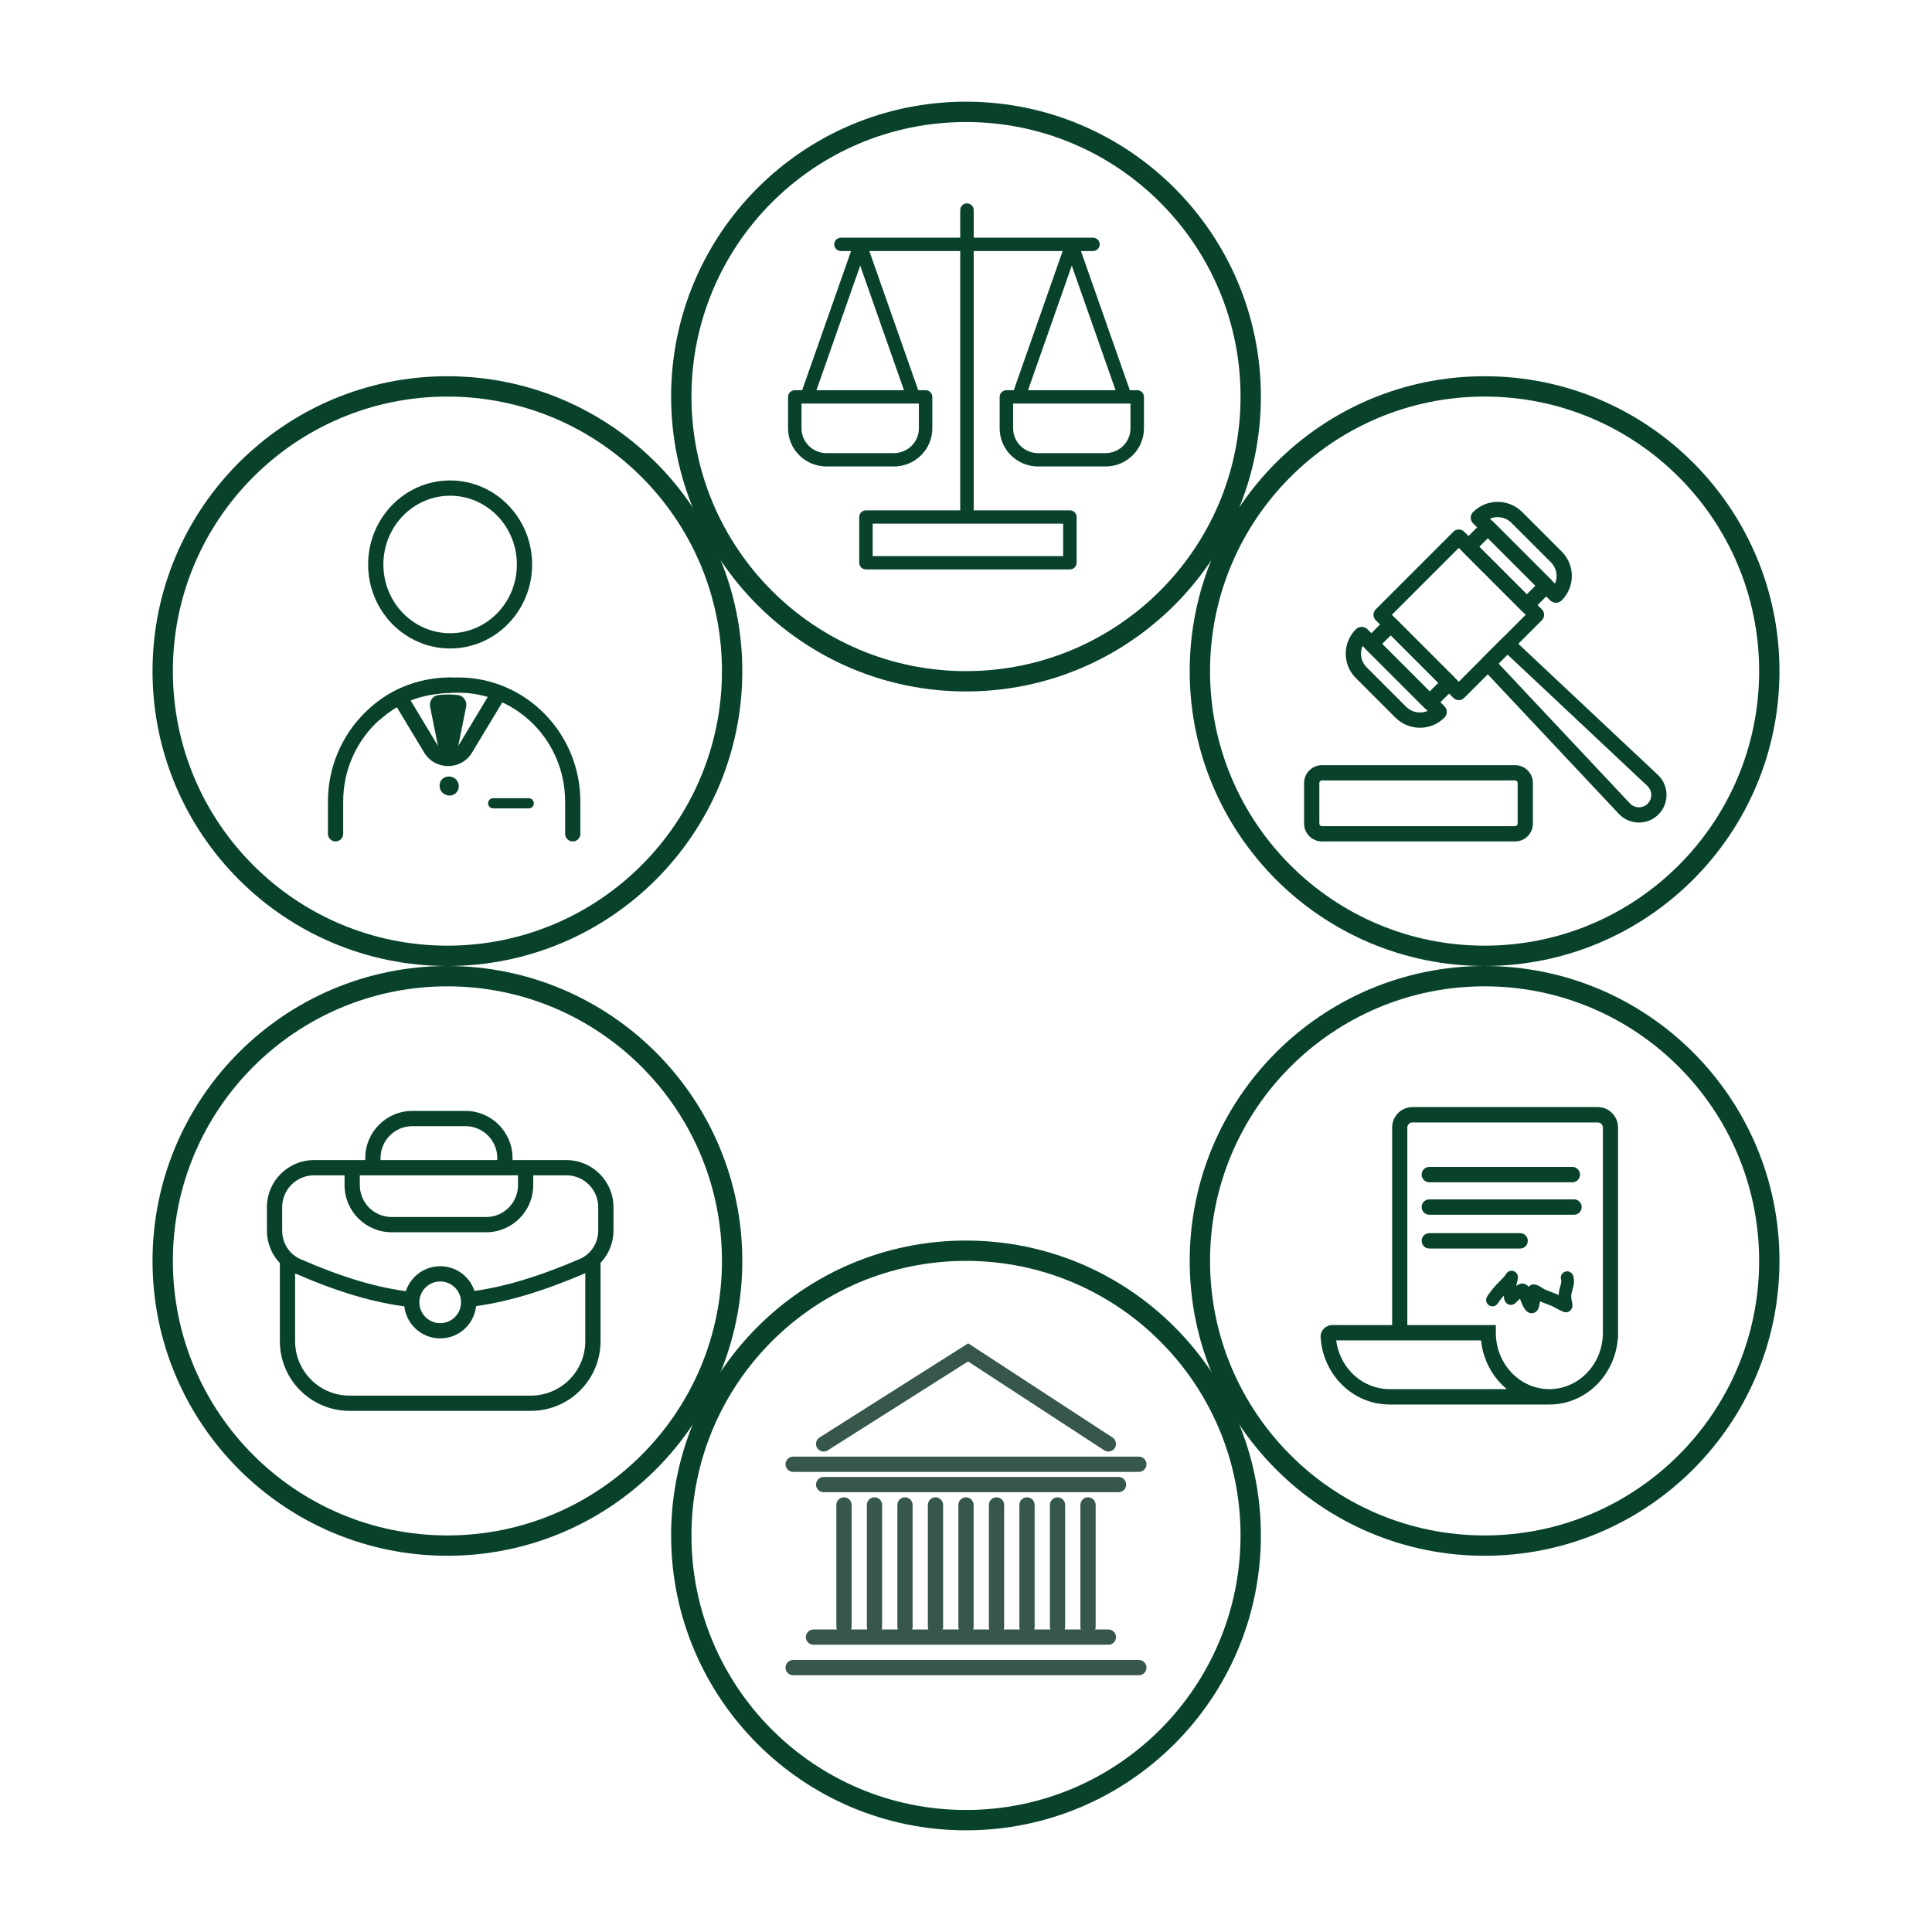 <?xml version="1.0" encoding="UTF-8"?>
<svg xmlns="http://www.w3.org/2000/svg" width="190" height="190" viewBox="0 0 190 190" fill="none">
  <path fill-rule="evenodd" clip-rule="evenodd" d="M94.432 24.688L94.432 50.188H85.162C84.796 50.188 84.5 50.481 84.5 50.844V55.344C84.5 55.706 84.796 56 85.162 56H105.122C105.138 56 105.153 55.999 105.169 55.998C105.185 55.999 105.2 56 105.216 56C105.582 56 105.878 55.706 105.878 55.344V50.844C105.878 50.481 105.582 50.188 105.216 50.188C105.2 50.188 105.185 50.188 105.169 50.189C105.161 50.189 105.153 50.188 105.144 50.188L105.132 50.188L105.122 50.188H95.757L95.757 24.688H104.507L99.699 38.375H98.973C98.607 38.375 98.311 38.669 98.311 39.031V42.125C98.311 44.196 100.005 45.875 102.095 45.875H108.716C110.806 45.875 112.5 44.196 112.5 42.125V39.031C112.5 38.669 112.204 38.375 111.838 38.375H111.112L106.304 24.688H107.486C107.852 24.688 108.149 24.394 108.149 24.031C108.149 23.669 107.852 23.375 107.486 23.375H95.757V20.656C95.757 20.294 95.46 20 95.095 20C94.729 20 94.432 20.294 94.432 20.656L94.432 23.375H82.703C82.337 23.375 82.04 23.669 82.04 24.031C82.04 24.394 82.337 24.688 82.703 24.688H83.696L78.888 38.375H78.162C77.796 38.375 77.5 38.669 77.5 39.031V42.125C77.5 44.196 79.194 45.875 81.284 45.875H87.905C89.995 45.875 91.689 44.196 91.689 42.125V39.031C91.689 38.669 91.393 38.375 91.027 38.375H90.301L85.493 24.688H94.432ZM85.824 51.5V54.688H104.554V51.5H85.824ZM109.709 38.375L105.405 26.121L101.101 38.375H109.709ZM84.595 26.121L88.899 38.375H80.291L84.595 26.121ZM78.824 39.688V42.125C78.824 43.471 79.925 44.562 81.284 44.562H87.905C89.264 44.562 90.365 43.471 90.365 42.125V39.688H78.824ZM99.635 42.125V39.688H111.176V42.125C111.176 43.471 110.075 44.562 108.716 44.562H102.095C100.736 44.562 99.635 43.471 99.635 42.125Z" fill="#09422B"></path>
  <path fill-rule="evenodd" clip-rule="evenodd" d="M26.25 118.72C26.25 116.161 28.325 114.086 30.884 114.086H55.698C58.257 114.086 60.332 116.161 60.332 118.72V121.007C60.332 122.809 59.287 124.473 57.608 125.192C53.366 127.008 49.685 128.134 46.115 128.535L45.948 127.044C49.32 126.666 52.852 125.596 57.017 123.813C58.122 123.34 58.832 122.234 58.832 121.007V118.72C58.832 116.989 57.429 115.586 55.698 115.586H30.884C29.153 115.586 27.75 116.989 27.75 118.72V121.03C27.75 122.248 28.448 123.347 29.54 123.823C33.626 125.606 37.107 126.668 40.448 127.044L40.28 128.535C36.74 128.136 33.107 127.016 28.94 125.198C27.278 124.472 26.25 122.817 26.25 121.03V118.72Z" fill="#09422B"></path>
  <path fill-rule="evenodd" clip-rule="evenodd" d="M29.023 123.491V131.897C29.023 134.853 31.42 137.25 34.376 137.25H52.206C55.162 137.25 57.559 134.853 57.559 131.897V123.491H59.059V131.897C59.059 135.682 55.991 138.75 52.206 138.75H34.376C30.591 138.75 27.523 135.682 27.523 131.897V123.491H29.023Z" fill="#09422B"></path>
  <path fill-rule="evenodd" clip-rule="evenodd" d="M35.386 114.836V116.552C35.386 118.283 36.789 119.686 38.52 119.686H47.807C49.538 119.686 50.941 118.283 50.941 116.552V114.836H52.441V116.552C52.441 119.112 50.366 121.186 47.807 121.186H38.52C35.961 121.186 33.886 119.112 33.886 116.552V114.836H35.386Z" fill="#09422B"></path>
  <path fill-rule="evenodd" clip-rule="evenodd" d="M48.904 114.836L48.904 113.884C48.904 112.153 47.501 110.75 45.77 110.75L40.557 110.75C38.826 110.75 37.423 112.153 37.423 113.884L37.423 114.836L35.923 114.836L35.923 113.884C35.923 111.325 37.998 109.25 40.557 109.25L45.77 109.25C48.33 109.25 50.404 111.325 50.404 113.884L50.404 114.836L48.904 114.836Z" fill="#09422B"></path>
  <path fill-rule="evenodd" clip-rule="evenodd" d="M43.291 126.023C42.159 126.023 41.241 126.941 41.241 128.073C41.241 129.205 42.159 130.123 43.291 130.123C44.423 130.123 45.341 129.205 45.341 128.073C45.341 126.941 44.423 126.023 43.291 126.023ZM39.741 128.073C39.741 126.112 41.33 124.523 43.291 124.523C45.252 124.523 46.841 126.112 46.841 128.073C46.841 130.033 45.252 131.623 43.291 131.623C41.33 131.623 39.741 130.033 39.741 128.073Z" fill="#09422B"></path>
  <path fill-rule="evenodd" clip-rule="evenodd" d="M147.875 127.42C147.665 127.667 147.468 127.925 147.288 128.195C147.095 128.483 146.708 128.558 146.424 128.363C146.14 128.167 146.066 127.775 146.259 127.487C146.583 127.003 146.95 126.55 147.356 126.135C147.441 126.048 147.517 125.973 147.586 125.905C147.808 125.684 147.958 125.535 148.087 125.318C148.101 125.294 148.126 125.253 148.16 125.211C148.177 125.19 148.21 125.152 148.257 125.114C148.292 125.085 148.405 124.997 148.577 124.976C148.81 124.947 149.019 125.051 149.144 125.212C149.239 125.333 149.263 125.455 149.27 125.496C149.287 125.588 149.28 125.665 149.278 125.687L149.278 125.688C149.269 125.784 149.239 125.91 149.222 125.984L149.22 125.989C149.211 126.028 149.202 126.065 149.193 126.101C149.179 126.162 149.164 126.22 149.151 126.28C149.14 126.326 149.132 126.366 149.125 126.399C149.122 126.415 149.12 126.428 149.118 126.438L149.117 126.446L149.116 126.45L149.116 126.452C149.136 126.441 149.152 126.432 149.175 126.417L149.198 126.403C149.208 126.397 149.218 126.391 149.23 126.383L149.233 126.382C149.277 126.355 149.385 126.289 149.517 126.255C149.687 126.211 149.895 126.219 150.093 126.336C150.196 126.397 150.274 126.476 150.333 126.551C150.349 126.53 150.368 126.509 150.389 126.488C150.52 126.36 150.723 126.276 150.947 126.32C151.207 126.371 151.443 126.515 151.583 126.603C151.642 126.64 151.691 126.671 151.732 126.697C151.82 126.754 151.875 126.789 151.929 126.814C152.081 126.885 152.243 126.946 152.429 127.014L152.48 127.032C152.646 127.093 152.832 127.16 153.015 127.24C153.106 127.279 153.194 127.322 153.28 127.366C153.284 127.275 153.292 127.181 153.306 127.086C153.331 126.92 153.373 126.762 153.409 126.631C153.421 126.589 153.432 126.551 153.442 126.515C153.467 126.427 153.488 126.352 153.507 126.273C153.558 126.059 153.556 125.945 153.527 125.857C153.419 125.527 153.595 125.17 153.921 125.059C154.246 124.949 154.598 125.128 154.707 125.458C154.847 125.883 154.785 126.277 154.715 126.57C154.69 126.677 154.658 126.79 154.63 126.886C154.622 126.916 154.613 126.946 154.606 126.972C154.572 127.094 154.549 127.19 154.535 127.277C154.508 127.458 154.522 127.65 154.563 127.904L154.57 127.929L154.575 127.95C154.586 127.994 154.601 128.057 154.614 128.122C154.624 128.176 154.642 128.275 154.642 128.375L154.642 128.378C154.642 128.411 154.642 128.55 154.571 128.696C154.528 128.784 154.434 128.923 154.252 129.002C154.065 129.084 153.892 129.055 153.785 129.017C153.525 128.922 153.287 128.797 153.085 128.687L153.004 128.642C152.827 128.546 152.679 128.466 152.526 128.399C152.379 128.335 152.228 128.28 152.056 128.218L152.008 128.2C151.836 128.137 151.643 128.066 151.45 127.979C151.44 128.06 151.426 128.144 151.406 128.228L151.406 128.231L151.404 128.239L151.402 128.249L151.398 128.269L151.39 128.317C151.387 128.331 151.384 128.346 151.381 128.361C151.369 128.425 151.347 128.533 151.307 128.638C151.286 128.692 151.253 128.769 151.197 128.846C151.143 128.922 151.04 129.037 150.872 129.102C150.467 129.258 150.168 128.988 150.077 128.891C149.95 128.755 149.861 128.601 149.8 128.484C149.759 128.405 149.714 128.31 149.682 128.24C149.669 128.213 149.658 128.191 149.65 128.174C149.574 128.015 149.523 127.844 149.487 127.715C149.46 127.737 149.432 127.762 149.402 127.79C149.351 127.838 149.3 127.888 149.241 127.946L149.228 127.959C149.166 128.02 149.096 128.089 149.021 128.157C148.929 128.241 148.735 128.366 148.472 128.318C148.236 128.275 148.107 128.119 148.061 128.054C147.973 127.932 147.941 127.799 147.933 127.763L147.932 127.76C147.918 127.701 147.91 127.646 147.905 127.612L147.901 127.586L147.9 127.574L147.899 127.572C147.89 127.522 147.882 127.471 147.875 127.42Z" fill="#09422B"></path>
  <path d="M140.556 114.884C140.213 114.884 139.935 115.166 139.935 115.514C139.935 115.863 140.213 116.145 140.556 116.145H154.637C154.98 116.145 155.258 115.863 155.258 115.514C155.258 115.166 154.98 114.884 154.637 114.884H140.556Z" fill="#09422B"></path>
  <path d="M139.935 118.706C139.935 118.358 140.213 118.076 140.556 118.076H154.802C155.146 118.076 155.424 118.358 155.424 118.706C155.424 119.054 155.146 119.337 154.802 119.337H140.556C140.213 119.337 139.935 119.054 139.935 118.706Z" fill="#09422B"></path>
  <path d="M140.556 121.398C140.213 121.398 139.935 121.68 139.935 122.029C139.935 122.377 140.213 122.659 140.556 122.659H149.502C149.845 122.659 150.123 122.377 150.123 122.029C150.123 121.68 149.845 121.398 149.502 121.398H140.556Z" fill="#09422B"></path>
  <path fill-rule="evenodd" clip-rule="evenodd" d="M138.899 109C137.869 109 137.034 109.847 137.034 110.891V130.435H131.024C130.462 130.435 129.963 130.905 130.002 131.526C130.23 135.127 133.109 138 136.659 138H152.161V137.997C152.23 137.999 152.299 138 152.369 138C155.914 138 158.781 135.102 158.988 131.486H159V110.891C159 109.847 158.165 109 157.135 109H138.899ZM148.554 136.739H136.659C133.879 136.739 131.565 134.546 131.264 131.696H145.764C145.944 133.773 147.002 135.595 148.554 136.739ZM146.981 131.065C146.981 134.219 149.413 136.739 152.369 136.739C155.325 136.739 157.757 134.219 157.757 131.065V110.891C157.757 110.543 157.478 110.261 157.135 110.261H138.899C138.555 110.261 138.277 110.543 138.277 110.891V130.435H146.981V131.065Z" fill="#09422B"></path>
  <path fill-rule="evenodd" clip-rule="evenodd" d="M138.899 109.125C137.939 109.125 137.159 109.914 137.159 110.891V130.56H131.024C130.53 130.56 130.093 130.973 130.127 131.518C130.351 135.058 133.18 137.875 136.659 137.875H152.036V137.868L152.165 137.872C152.233 137.874 152.301 137.875 152.369 137.875C155.843 137.875 158.659 135.034 158.863 131.478L158.87 131.361H158.875V110.891C158.875 109.914 158.094 109.125 157.135 109.125H138.899ZM159.105 131.611H159.125V110.891C159.125 109.779 158.236 108.875 157.135 108.875H138.899C137.798 108.875 136.909 109.779 136.909 110.891V130.31H131.024C130.395 130.31 129.833 130.836 129.877 131.534C130.109 135.195 133.038 138.125 136.659 138.125H152.286C152.314 138.125 152.341 138.125 152.369 138.125C155.948 138.125 158.839 135.233 159.105 131.611ZM138.899 110.386C138.626 110.386 138.402 110.611 138.402 110.891V130.31H147.106V131.065C147.106 134.156 149.487 136.614 152.369 136.614C155.25 136.614 157.632 134.156 157.632 131.065V110.891C157.632 110.611 157.408 110.386 157.135 110.386H138.899ZM138.152 110.891C138.152 110.476 138.485 110.136 138.899 110.136H157.135C157.549 110.136 157.882 110.476 157.882 110.891V131.065C157.882 134.283 155.399 136.864 152.369 136.864C149.338 136.864 146.856 134.283 146.856 131.065V130.56H138.152V110.891ZM140.556 115.009C140.284 115.009 140.06 115.234 140.06 115.514C140.06 115.795 140.284 116.02 140.556 116.02H154.637C154.909 116.02 155.133 115.795 155.133 115.514C155.133 115.234 154.909 115.009 154.637 115.009H140.556ZM139.81 115.514C139.81 115.099 140.142 114.759 140.556 114.759H154.637C155.051 114.759 155.383 115.099 155.383 115.514C155.383 115.93 155.051 116.27 154.637 116.27H140.556C140.142 116.27 139.81 115.93 139.81 115.514ZM139.81 118.706C139.81 118.291 140.142 117.951 140.556 117.951H154.802C155.216 117.951 155.549 118.291 155.549 118.706C155.549 119.122 155.216 119.462 154.802 119.462H140.556C140.142 119.462 139.81 119.122 139.81 118.706ZM140.556 118.201C140.284 118.201 140.06 118.425 140.06 118.706C140.06 118.987 140.284 119.212 140.556 119.212H154.802C155.075 119.212 155.299 118.987 155.299 118.706C155.299 118.425 155.075 118.201 154.802 118.201H140.556ZM140.556 121.523C140.284 121.523 140.06 121.748 140.06 122.029C140.06 122.309 140.284 122.534 140.556 122.534H149.502C149.774 122.534 149.998 122.309 149.998 122.029C149.998 121.748 149.774 121.523 149.502 121.523H140.556ZM139.81 122.029C139.81 121.613 140.142 121.273 140.556 121.273H149.502C149.916 121.273 150.248 121.613 150.248 122.029C150.248 122.444 149.916 122.784 149.502 122.784H140.556C140.142 122.784 139.81 122.444 139.81 122.029ZM152.051 128.083L152.099 128.1L152.101 128.101C152.271 128.163 152.425 128.219 152.575 128.284C152.734 128.353 152.886 128.436 153.06 128.531L153.063 128.533L153.145 128.577M147.795 127.714C147.799 127.737 147.804 127.763 147.811 127.789L147.795 127.714ZM149.276 127.23C149.33 127.187 149.408 127.195 149.451 127.249L149.452 127.25L149.453 127.251L149.454 127.253L149.457 127.257C149.459 127.259 149.461 127.263 149.463 127.266C149.5 127.325 149.482 127.402 149.423 127.438C149.365 127.474 149.289 127.457 149.252 127.4C149.214 127.346 149.224 127.271 149.276 127.23ZM131.125 131.571H145.879L145.889 131.685C146.065 133.726 147.105 135.516 148.628 136.639L148.934 136.864H136.659C133.81 136.864 131.447 134.618 131.14 131.709L131.125 131.571ZM131.405 131.821C131.758 134.544 133.992 136.614 136.659 136.614H148.19C146.795 135.465 145.848 133.755 145.651 131.821H131.405Z" fill="#09422B"></path>
  <path fill-rule="evenodd" clip-rule="evenodd" d="M135.291 60.993C134.998 60.7 134.998 60.225 135.291 59.932L142.932 52.291C143.225 51.998 143.7 51.998 143.993 52.291L151.635 59.932C151.928 60.225 151.928 60.7 151.635 60.993L143.993 68.635C143.7 68.928 143.225 68.928 142.932 68.635L135.291 60.993ZM136.882 60.463L143.463 67.044L150.044 60.463L143.463 53.882L136.882 60.463Z" fill="#09422B"></path>
  <path fill-rule="evenodd" clip-rule="evenodd" d="M143.888 54.306C143.595 54.014 143.595 53.539 143.888 53.246L145.798 51.335C146.091 51.042 146.566 51.042 146.859 51.335L152.59 57.067C152.883 57.36 152.883 57.834 152.59 58.127L150.68 60.038C150.387 60.331 149.912 60.331 149.619 60.038L143.888 54.306ZM145.479 53.776L150.149 58.447L150.999 57.597L146.328 52.926L145.479 53.776Z" fill="#09422B"></path>
  <path fill-rule="evenodd" clip-rule="evenodd" d="M134.335 63.859C134.042 63.566 134.042 63.091 134.335 62.798L136.246 60.888C136.539 60.595 137.014 60.595 137.306 60.888L143.038 66.619C143.331 66.912 143.331 67.387 143.038 67.68L141.127 69.59C140.834 69.883 140.36 69.883 140.067 69.59L134.335 63.859ZM135.926 63.328L140.597 67.999L141.447 67.149L136.776 62.479L135.926 63.328Z" fill="#09422B"></path>
  <path fill-rule="evenodd" clip-rule="evenodd" d="M133.339 66.683C132.014 65.358 132.014 63.209 133.339 61.884C133.654 61.569 134.166 61.569 134.482 61.884L142.058 69.46C142.364 69.766 142.364 70.263 142.058 70.57C140.724 71.904 138.56 71.904 137.225 70.57L133.339 66.683ZM134.002 63.526C133.7 64.219 133.832 65.055 134.399 65.622L138.286 69.509C138.856 70.079 139.695 70.215 140.394 69.917L134.002 63.526Z" fill="#09422B"></path>
  <path fill-rule="evenodd" clip-rule="evenodd" d="M153.587 54.242C154.912 55.568 154.912 57.716 153.587 59.041C153.271 59.357 152.759 59.357 152.443 59.041L144.867 51.465C144.561 51.159 144.561 50.662 144.867 50.356C146.202 49.021 148.365 49.021 149.7 50.356L153.587 54.242ZM152.923 57.4C153.225 56.707 153.093 55.87 152.526 55.303L148.639 51.416C148.069 50.846 147.23 50.71 146.531 51.008L152.923 57.4Z" fill="#09422B"></path>
  <path fill-rule="evenodd" clip-rule="evenodd" d="M145.782 65.752C145.504 65.457 145.512 64.995 145.798 64.709L147.708 62.798C147.995 62.512 148.457 62.504 148.752 62.782L163.037 76.2C164.153 77.249 164.181 79.014 163.098 80.097C162.014 81.181 160.249 81.153 159.2 80.037L145.782 65.752ZM147.373 65.255L160.294 79.01C160.763 79.509 161.552 79.521 162.037 79.037C162.521 78.552 162.509 77.763 162.01 77.294L148.255 64.373L147.373 65.255Z" fill="#09422B"></path>
  <path fill-rule="evenodd" clip-rule="evenodd" d="M128.25 77C128.25 76.034 129.034 75.25 130 75.25H149C149.966 75.25 150.75 76.034 150.75 77V81C150.75 81.966 149.966 82.75 149 82.75H130C129.034 82.75 128.25 81.966 128.25 81V77ZM130 76.75C129.862 76.75 129.75 76.862 129.75 77V81C129.75 81.138 129.862 81.25 130 81.25H149C149.138 81.25 149.25 81.138 149.25 81V77C149.25 76.862 149.138 76.75 149 76.75H130Z" fill="#09422B"></path>
  <path fill-rule="evenodd" clip-rule="evenodd" d="M44 93C58.912 93 71 80.912 71 66C71 51.088 58.912 39 44 39C29.088 39 17 51.088 17 66C17 80.912 29.088 93 44 93ZM44 95C60.016 95 73 82.016 73 66C73 49.984 60.016 37 44 37C27.984 37 15 49.984 15 66C15 82.016 27.984 95 44 95Z" fill="#09422B"></path>
  <path fill-rule="evenodd" clip-rule="evenodd" d="M95 66C109.912 66 122 53.912 122 39C122 24.088 109.912 12 95 12C80.088 12 68 24.088 68 39C68 53.912 80.088 66 95 66ZM95 68C111.016 68 124 55.016 124 39C124 22.984 111.016 10 95 10C78.984 10 66 22.984 66 39C66 55.016 78.984 68 95 68Z" fill="#09422B"></path>
  <path fill-rule="evenodd" clip-rule="evenodd" d="M146 93C160.912 93 173 80.912 173 66C173 51.088 160.912 39 146 39C131.088 39 119 51.088 119 66C119 80.912 131.088 93 146 93ZM146 95C162.016 95 175 82.016 175 66C175 49.984 162.016 37 146 37C129.984 37 117 49.984 117 66C117 82.016 129.984 95 146 95Z" fill="#09422B"></path>
  <path fill-rule="evenodd" clip-rule="evenodd" d="M146 97C131.088 97 119 109.088 119 124C119 138.912 131.088 151 146 151C160.912 151 173 138.912 173 124C173 109.088 160.912 97 146 97ZM146 95C129.984 95 117 107.984 117 124C117 140.016 129.984 153 146 153C162.016 153 175 140.016 175 124C175 107.984 162.016 95 146 95Z" fill="#09422B"></path>
  <path fill-rule="evenodd" clip-rule="evenodd" d="M95 124C80.088 124 68 136.088 68 151C68 165.912 80.088 178 95 178C109.912 178 122 165.912 122 151C122 136.088 109.912 124 95 124ZM95 122C78.984 122 66 134.984 66 151C66 167.016 78.984 180 95 180C111.016 180 124 167.016 124 151C124 134.984 111.016 122 95 122Z" fill="#09422B"></path>
  <path fill-rule="evenodd" clip-rule="evenodd" d="M44 97C29.088 97 17 109.088 17 124C17 138.912 29.088 151 44 151C58.912 151 71 138.912 71 124C71 109.088 58.912 97 44 97ZM44 95C27.984 95 15 107.984 15 124C15 140.016 27.984 153 44 153C60.016 153 73 140.016 73 124C73 107.984 60.016 95 44 95Z" fill="#09422B"></path>
  <path fill-rule="evenodd" clip-rule="evenodd" d="M44.267 48.75C40.661 48.75 37.703 51.758 37.703 55.512C37.703 59.265 40.661 62.273 44.267 62.273C47.874 62.273 50.831 59.265 50.831 55.512C50.831 51.758 47.874 48.75 44.267 48.75ZM36.203 55.512C36.203 50.968 39.795 47.25 44.267 47.25C48.74 47.25 52.331 50.968 52.331 55.512C52.331 60.055 48.74 63.773 44.267 63.773C39.795 63.773 36.203 60.055 36.203 55.512Z" fill="#09422B"></path>
  <path fill-rule="evenodd" clip-rule="evenodd" d="M44.267 68.122C38.471 68.122 33.75 72.907 33.75 78.837V82C33.75 82.414 33.414 82.75 33 82.75C32.586 82.75 32.25 82.414 32.25 82V78.837C32.25 72.103 37.618 66.622 44.267 66.622C44.682 66.622 45.017 66.958 45.017 67.372C45.017 67.786 44.682 68.122 44.267 68.122Z" fill="#09422B"></path>
  <path fill-rule="evenodd" clip-rule="evenodd" d="M45.058 68.122C50.855 68.122 55.576 72.907 55.576 78.837V82C55.576 82.414 55.911 82.75 56.326 82.75C56.74 82.75 57.076 82.414 57.076 82V78.837C57.076 72.103 51.707 66.622 45.058 66.622C40.502 66.622 38.157 68.09 36.46 69.575C36.148 69.848 36.116 70.322 36.389 70.633C36.662 70.945 37.136 70.977 37.447 70.704C38.912 69.422 40.916 68.122 45.058 68.122Z" fill="#09422B"></path>
  <path fill-rule="evenodd" clip-rule="evenodd" d="M38.939 67.946C39.293 67.732 39.754 67.847 39.968 68.201L42.999 73.234C43.485 74.04 44.655 74.04 45.141 73.234L48.172 68.201C48.385 67.847 48.846 67.732 49.201 67.946C49.556 68.16 49.67 68.621 49.456 68.975L46.425 74.008C45.356 75.782 42.783 75.782 41.714 74.008L38.683 68.975C38.469 68.621 38.584 68.16 38.939 67.946Z" fill="#09422B"></path>
  <path d="M45.05 73.439C44.834 74.508 43.305 74.508 43.09 73.439L42.297 69.511C42.185 68.958 42.553 68.414 43.114 68.352C43.798 68.277 44.352 68.279 45.024 68.353C45.585 68.414 45.954 68.959 45.842 69.513L45.05 73.439Z" fill="#09422B"></path>
  <path d="M43.233 77.185C43.346 76.056 44.996 76.106 45.113 77.234C45.13 77.4 45.102 77.568 45.031 77.718C44.825 78.156 44.311 78.355 43.863 78.171L43.812 78.15C43.427 77.992 43.191 77.6 43.233 77.185Z" fill="#09422B"></path>
  <path fill-rule="evenodd" clip-rule="evenodd" d="M48 79C48 78.724 48.224 78.5 48.5 78.5H52C52.276 78.5 52.5 78.724 52.5 79C52.5 79.276 52.276 79.5 52 79.5H48.5C48.224 79.5 48 79.276 48 79Z" fill="#09422B"></path>
  <path fill-rule="evenodd" clip-rule="evenodd" d="M77.25 144C77.25 143.586 77.586 143.25 78 143.25H112C112.414 143.25 112.75 143.586 112.75 144C112.75 144.414 112.414 144.75 112 144.75H78C77.586 144.75 77.25 144.414 77.25 144Z" fill="#36574A"></path>
  <path fill-rule="evenodd" clip-rule="evenodd" d="M112.75 164C112.75 164.414 112.414 164.75 112 164.75L78 164.75C77.586 164.75 77.25 164.414 77.25 164C77.25 163.586 77.586 163.25 78 163.25L112 163.25C112.414 163.25 112.75 163.586 112.75 164Z" fill="#36574A"></path>
  <path fill-rule="evenodd" clip-rule="evenodd" d="M80.25 146C80.25 145.586 80.586 145.25 81 145.25H110C110.414 145.25 110.75 145.586 110.75 146C110.75 146.414 110.414 146.75 110 146.75H81C80.586 146.75 80.25 146.414 80.25 146Z" fill="#36574A"></path>
  <path fill-rule="evenodd" clip-rule="evenodd" d="M109.75 161C109.75 161.414 109.414 161.75 109 161.75L80 161.75C79.586 161.75 79.25 161.414 79.25 161C79.25 160.586 79.586 160.25 80 160.25L109 160.25C109.414 160.25 109.75 160.586 109.75 161Z" fill="#36574A"></path>
  <path fill-rule="evenodd" clip-rule="evenodd" d="M83 147.25C83.414 147.25 83.75 147.586 83.75 148L83.75 160C83.75 160.414 83.414 160.75 83 160.75C82.586 160.75 82.25 160.414 82.25 160L82.25 148C82.25 147.586 82.586 147.25 83 147.25Z" fill="#36574A"></path>
  <path fill-rule="evenodd" clip-rule="evenodd" d="M89 147.25C89.414 147.25 89.75 147.586 89.75 148L89.75 160C89.75 160.414 89.414 160.75 89 160.75C88.586 160.75 88.25 160.414 88.25 160L88.25 148C88.25 147.586 88.586 147.25 89 147.25Z" fill="#36574A"></path>
  <path fill-rule="evenodd" clip-rule="evenodd" d="M95 147.25C95.414 147.25 95.75 147.586 95.75 148L95.75 160C95.75 160.414 95.414 160.75 95 160.75C94.586 160.75 94.25 160.414 94.25 160L94.25 148C94.25 147.586 94.586 147.25 95 147.25Z" fill="#36574A"></path>
  <path fill-rule="evenodd" clip-rule="evenodd" d="M101 147.25C101.414 147.25 101.75 147.586 101.75 148L101.75 160C101.75 160.414 101.414 160.75 101 160.75C100.586 160.75 100.25 160.414 100.25 160L100.25 148C100.25 147.586 100.586 147.25 101 147.25Z" fill="#36574A"></path>
  <path fill-rule="evenodd" clip-rule="evenodd" d="M107 147.25C107.414 147.25 107.75 147.586 107.75 148L107.75 160C107.75 160.414 107.414 160.75 107 160.75C106.586 160.75 106.25 160.414 106.25 160L106.25 148C106.25 147.586 106.586 147.25 107 147.25Z" fill="#36574A"></path>
  <path fill-rule="evenodd" clip-rule="evenodd" d="M86 147.25C86.414 147.25 86.75 147.586 86.75 148L86.75 160C86.75 160.414 86.414 160.75 86 160.75C85.586 160.75 85.25 160.414 85.25 160L85.25 148C85.25 147.586 85.586 147.25 86 147.25Z" fill="#36574A"></path>
  <path fill-rule="evenodd" clip-rule="evenodd" d="M92 147.25C92.414 147.25 92.75 147.586 92.75 148L92.75 160C92.75 160.414 92.414 160.75 92 160.75C91.586 160.75 91.25 160.414 91.25 160L91.25 148C91.25 147.586 91.586 147.25 92 147.25Z" fill="#36574A"></path>
  <path fill-rule="evenodd" clip-rule="evenodd" d="M98 147.25C98.414 147.25 98.75 147.586 98.75 148L98.75 160C98.75 160.414 98.414 160.75 98 160.75C97.586 160.75 97.25 160.414 97.25 160L97.25 148C97.25 147.586 97.586 147.25 98 147.25Z" fill="#36574A"></path>
  <path fill-rule="evenodd" clip-rule="evenodd" d="M104 147.25C104.414 147.25 104.75 147.586 104.75 148L104.75 160C104.75 160.414 104.414 160.75 104 160.75C103.586 160.75 103.25 160.414 103.25 160L103.25 148C103.25 147.586 103.586 147.25 104 147.25Z" fill="#36574A"></path>
  <path fill-rule="evenodd" clip-rule="evenodd" d="M95.215 132.108L109.41 141.372C109.757 141.598 109.854 142.063 109.628 142.41C109.402 142.757 108.937 142.854 108.59 142.628L95.203 133.892L81.401 142.634C81.051 142.855 80.588 142.751 80.366 142.401C80.145 142.051 80.249 141.588 80.599 141.366L95.215 132.108Z" fill="#36574A"></path>
</svg>
